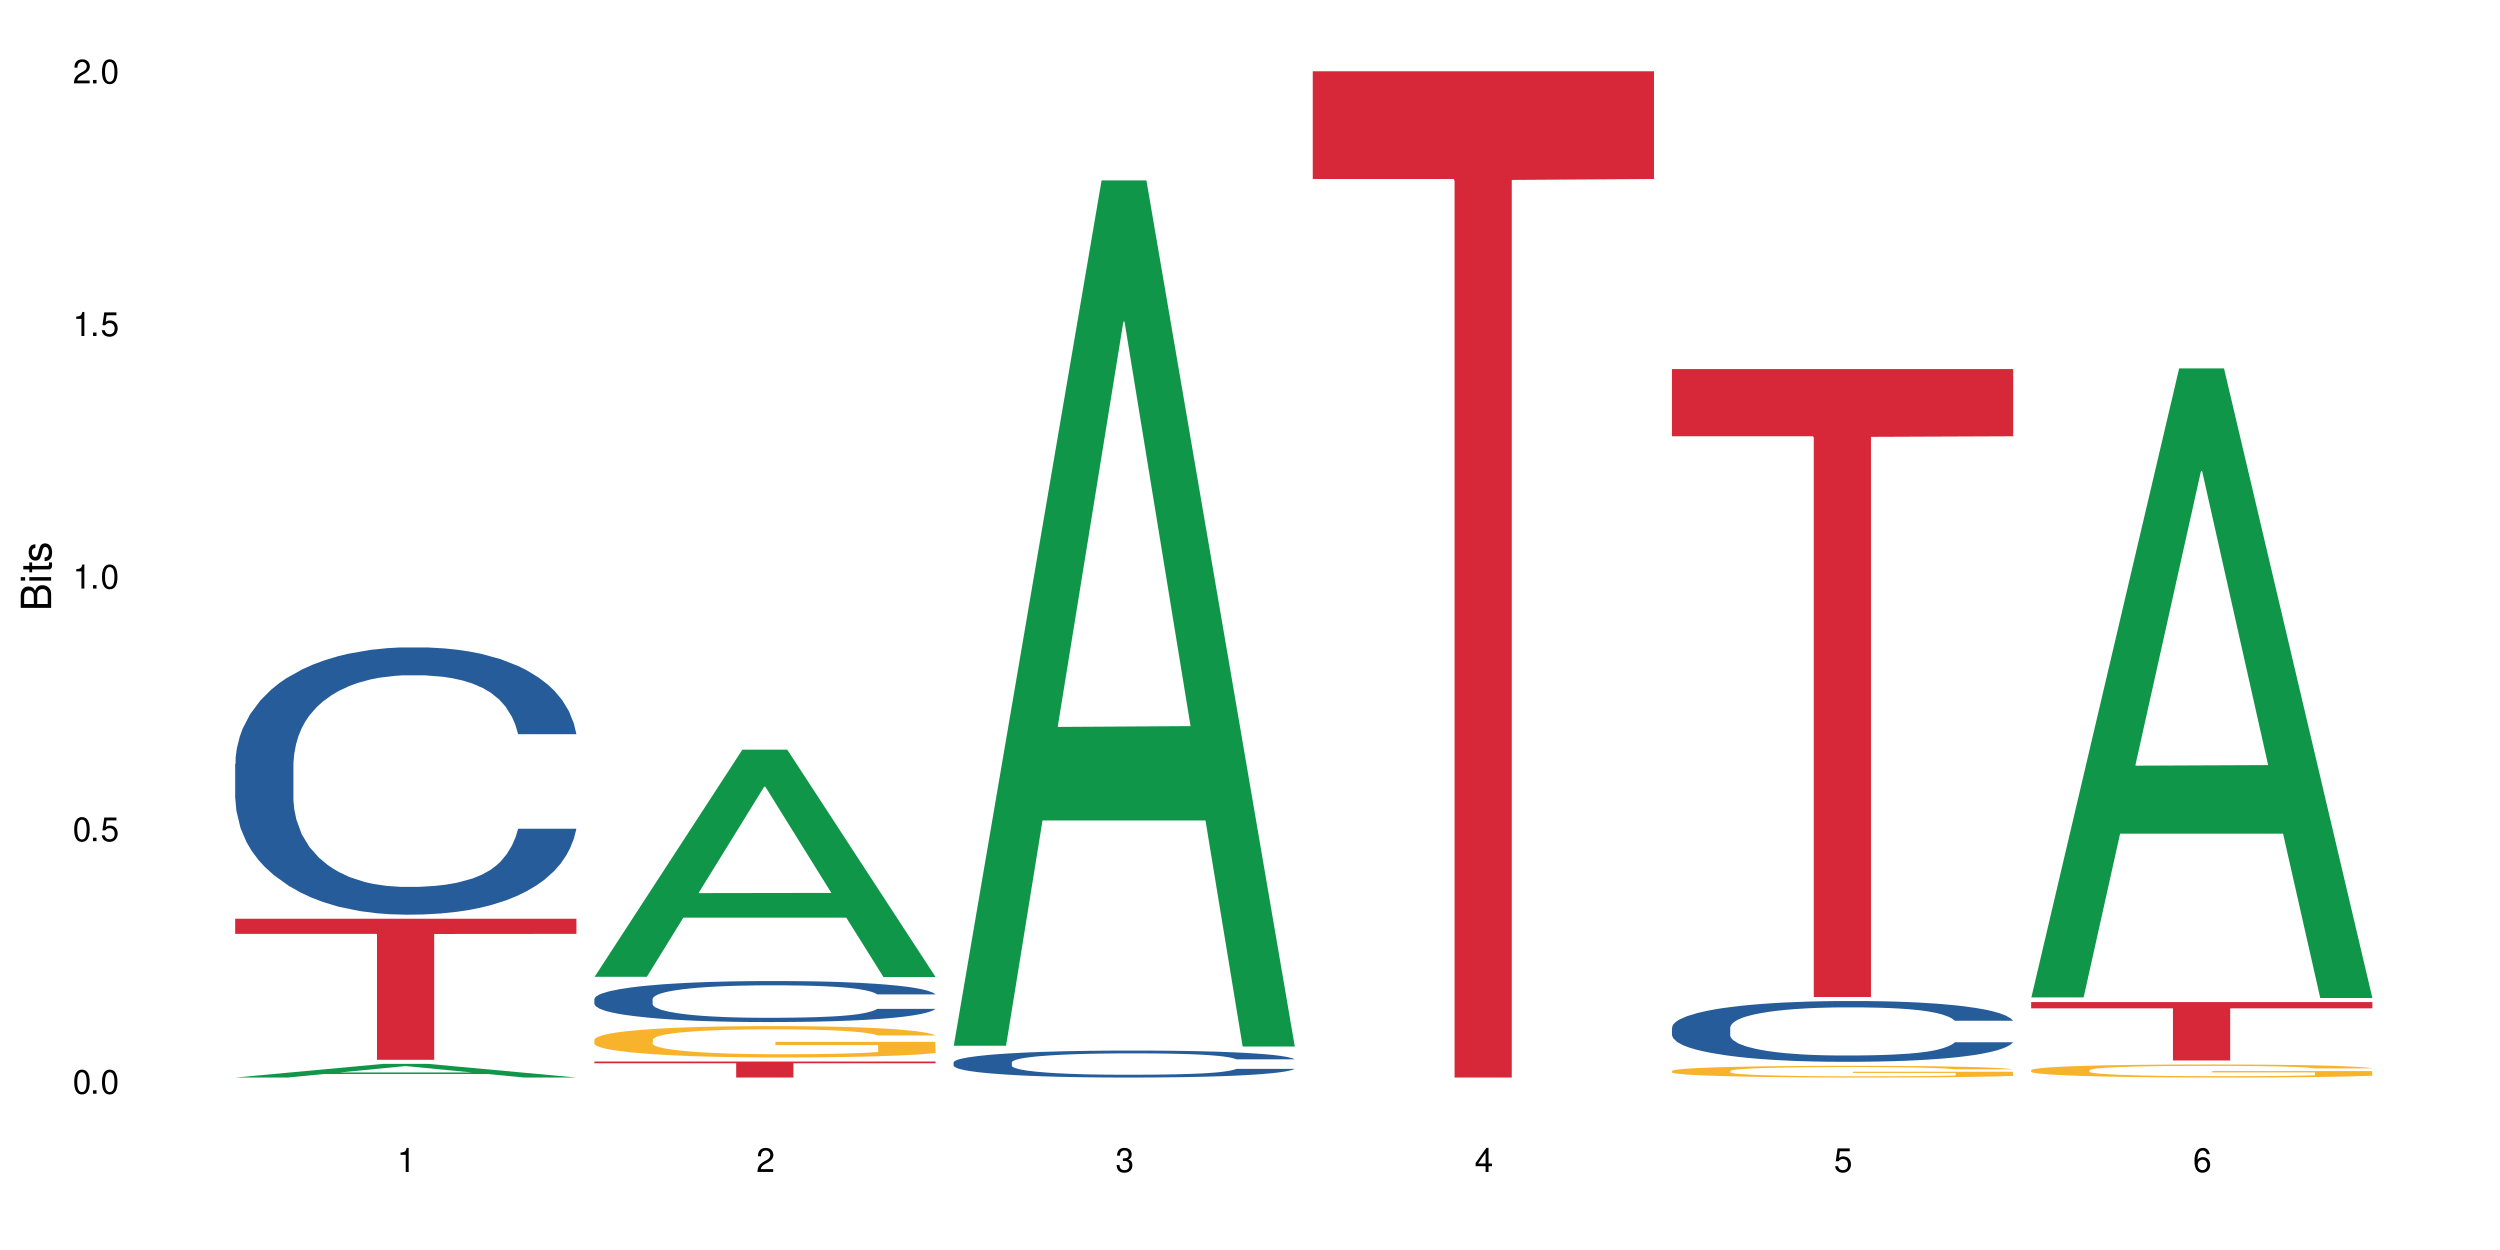 <?xml version="1.0" encoding="UTF-8"?>
<svg xmlns="http://www.w3.org/2000/svg" xmlns:xlink="http://www.w3.org/1999/xlink" width="720" height="360" viewBox="0 0 720 360">
<defs>
<g>
<g id="glyph-0-0">
</g>
<g id="glyph-0-1">
<path d="M 2.641 -6.938 C 2 -6.938 1.422 -6.656 1.078 -6.172 C 0.641 -5.562 0.406 -4.641 0.406 -3.359 C 0.406 -1.016 1.188 0.219 2.641 0.219 C 4.078 0.219 4.859 -1.016 4.859 -3.297 C 4.859 -4.641 4.656 -5.547 4.203 -6.172 C 3.844 -6.656 3.281 -6.938 2.641 -6.938 Z M 2.641 -6.188 C 3.547 -6.188 4 -5.25 4 -3.375 C 4 -1.406 3.562 -0.484 2.625 -0.484 C 1.734 -0.484 1.281 -1.438 1.281 -3.344 C 1.281 -5.25 1.734 -6.188 2.641 -6.188 Z M 2.641 -6.188 "/>
</g>
<g id="glyph-0-2">
<path d="M 1.828 -1 L 0.828 -1 L 0.828 0 L 1.828 0 Z M 1.828 -1 "/>
</g>
<g id="glyph-0-3">
<path d="M 4.562 -6.797 L 1.062 -6.797 L 0.547 -3.094 L 1.328 -3.094 C 1.719 -3.562 2.047 -3.734 2.578 -3.734 C 3.484 -3.734 4.062 -3.109 4.062 -2.094 C 4.062 -1.125 3.484 -0.531 2.578 -0.531 C 1.828 -0.531 1.375 -0.906 1.188 -1.672 L 0.328 -1.672 C 0.453 -1.109 0.547 -0.844 0.75 -0.594 C 1.125 -0.078 1.828 0.219 2.594 0.219 C 3.969 0.219 4.922 -0.781 4.922 -2.219 C 4.922 -3.562 4.031 -4.484 2.719 -4.484 C 2.25 -4.484 1.859 -4.359 1.469 -4.062 L 1.734 -5.969 L 4.562 -5.969 Z M 4.562 -6.797 "/>
</g>
<g id="glyph-0-4">
<path d="M 2.484 -4.938 L 2.484 0 L 3.328 0 L 3.328 -6.938 L 2.766 -6.938 C 2.469 -5.875 2.281 -5.734 0.984 -5.562 L 0.984 -4.938 Z M 2.484 -4.938 "/>
</g>
<g id="glyph-0-5">
<path d="M 4.859 -0.828 L 1.281 -0.828 C 1.359 -1.406 1.672 -1.781 2.5 -2.281 L 3.469 -2.828 C 4.406 -3.344 4.906 -4.062 4.906 -4.906 C 4.906 -5.484 4.672 -6.031 4.266 -6.406 C 3.859 -6.766 3.375 -6.938 2.719 -6.938 C 1.859 -6.938 1.219 -6.625 0.844 -6.031 C 0.609 -5.672 0.5 -5.234 0.484 -4.531 L 1.328 -4.531 C 1.359 -5.016 1.406 -5.281 1.531 -5.516 C 1.75 -5.938 2.188 -6.203 2.703 -6.203 C 3.469 -6.203 4.031 -5.641 4.031 -4.891 C 4.031 -4.344 3.719 -3.859 3.125 -3.516 L 2.234 -3 C 0.812 -2.172 0.406 -1.531 0.328 -0.016 L 4.859 -0.016 Z M 4.859 -0.828 "/>
</g>
<g id="glyph-0-6">
<path d="M 2.125 -3.188 L 2.578 -3.188 C 3.5 -3.188 3.984 -2.766 3.984 -1.922 C 3.984 -1.062 3.469 -0.531 2.594 -0.531 C 1.656 -0.531 1.203 -1 1.156 -2.016 L 0.312 -2.016 C 0.344 -1.453 0.438 -1.094 0.609 -0.781 C 0.953 -0.109 1.625 0.219 2.547 0.219 C 3.953 0.219 4.859 -0.625 4.859 -1.938 C 4.859 -2.828 4.516 -3.297 3.703 -3.594 C 4.344 -3.844 4.656 -4.328 4.656 -5.031 C 4.656 -6.219 3.875 -6.938 2.578 -6.938 C 1.203 -6.938 0.484 -6.172 0.453 -4.703 L 1.297 -4.703 C 1.312 -5.125 1.344 -5.359 1.453 -5.578 C 1.641 -5.969 2.062 -6.203 2.594 -6.203 C 3.344 -6.203 3.797 -5.75 3.797 -5 C 3.797 -4.516 3.609 -4.219 3.25 -4.047 C 3.016 -3.953 2.703 -3.922 2.125 -3.906 Z M 2.125 -3.188 "/>
</g>
<g id="glyph-0-7">
<path d="M 3.141 -1.672 L 3.141 0 L 3.984 0 L 3.984 -1.672 L 4.984 -1.672 L 4.984 -2.438 L 3.984 -2.438 L 3.984 -6.938 L 3.359 -6.938 L 0.266 -2.578 L 0.266 -1.672 Z M 3.141 -2.438 L 1 -2.438 L 3.141 -5.5 Z M 3.141 -2.438 "/>
</g>
<g id="glyph-0-8">
<path d="M 4.781 -5.125 C 4.609 -6.266 3.891 -6.938 2.844 -6.938 C 2.094 -6.938 1.422 -6.578 1.031 -5.953 C 0.594 -5.266 0.406 -4.422 0.406 -3.172 C 0.406 -2 0.578 -1.25 0.984 -0.641 C 1.359 -0.078 1.953 0.219 2.703 0.219 C 3.984 0.219 4.922 -0.75 4.922 -2.094 C 4.922 -3.375 4.062 -4.281 2.844 -4.281 C 2.172 -4.281 1.641 -4.031 1.281 -3.516 C 1.281 -5.234 1.828 -6.188 2.797 -6.188 C 3.391 -6.188 3.797 -5.797 3.938 -5.125 Z M 2.734 -3.531 C 3.547 -3.531 4.062 -2.953 4.062 -2.031 C 4.062 -1.156 3.484 -0.531 2.703 -0.531 C 1.922 -0.531 1.328 -1.188 1.328 -2.078 C 1.328 -2.938 1.906 -3.531 2.734 -3.531 Z M 2.734 -3.531 "/>
</g>
<g id="glyph-1-0">
</g>
<g id="glyph-1-1">
<path d="M 0 -0.953 L 0 -4.891 C 0 -5.719 -0.234 -6.344 -0.734 -6.797 C -1.188 -7.234 -1.812 -7.469 -2.5 -7.469 C -3.547 -7.469 -4.188 -7 -4.625 -5.875 C -4.984 -6.688 -5.625 -7.094 -6.531 -7.094 C -7.172 -7.094 -7.734 -6.859 -8.141 -6.391 C -8.562 -5.922 -8.75 -5.344 -8.75 -4.5 L -8.75 -0.953 Z M -4.984 -2.062 L -7.766 -2.062 L -7.766 -4.219 C -7.766 -4.844 -7.688 -5.203 -7.453 -5.5 C -7.219 -5.812 -6.859 -5.969 -6.375 -5.969 C -5.891 -5.969 -5.531 -5.812 -5.297 -5.5 C -5.062 -5.203 -4.984 -4.844 -4.984 -4.219 Z M -0.984 -2.062 L -4 -2.062 L -4 -4.781 C -4 -5.766 -3.438 -6.359 -2.484 -6.359 C -1.547 -6.359 -0.984 -5.766 -0.984 -4.781 Z M -0.984 -2.062 "/>
</g>
<g id="glyph-1-2">
<path d="M -6.281 -1.797 L -6.281 -0.797 L 0 -0.797 L 0 -1.797 Z M -8.75 -1.797 L -8.75 -0.797 L -7.484 -0.797 L -7.484 -1.797 Z M -8.75 -1.797 "/>
</g>
<g id="glyph-1-3">
<path d="M -6.281 -3.047 L -6.281 -2.016 L -8.016 -2.016 L -8.016 -1.016 L -6.281 -1.016 L -6.281 -0.172 L -5.469 -0.172 L -5.469 -1.016 L -0.719 -1.016 C -0.078 -1.016 0.281 -1.453 0.281 -2.234 C 0.281 -2.5 0.25 -2.719 0.188 -3.047 L -0.641 -3.047 C -0.609 -2.906 -0.594 -2.766 -0.594 -2.562 C -0.594 -2.141 -0.719 -2.016 -1.156 -2.016 L -5.469 -2.016 L -5.469 -3.047 Z M -6.281 -3.047 "/>
</g>
<g id="glyph-1-4">
<path d="M -4.531 -5.25 C -5.766 -5.25 -6.469 -4.422 -6.469 -2.969 C -6.469 -1.516 -5.719 -0.562 -4.547 -0.562 C -3.562 -0.562 -3.094 -1.062 -2.734 -2.562 L -2.516 -3.484 C -2.344 -4.188 -2.094 -4.469 -1.641 -4.469 C -1.047 -4.469 -0.641 -3.875 -0.641 -3 C -0.641 -2.453 -0.797 -2 -1.062 -1.75 C -1.25 -1.594 -1.422 -1.531 -1.875 -1.469 L -1.875 -0.406 C -0.422 -0.453 0.281 -1.266 0.281 -2.922 C 0.281 -4.5 -0.5 -5.516 -1.719 -5.516 C -2.656 -5.516 -3.172 -4.984 -3.469 -3.734 L -3.703 -2.766 C -3.891 -1.953 -4.156 -1.609 -4.594 -1.609 C -5.188 -1.609 -5.547 -2.125 -5.547 -2.938 C -5.547 -3.75 -5.203 -4.172 -4.531 -4.203 Z M -4.531 -5.25 "/>
</g>
</g>
</defs>
<rect x="-72" y="-36" width="864" height="432" fill="rgb(100%, 100%, 100%)" fill-opacity="1"/>
<path fill-rule="nonzero" fill="rgb(6.275%, 58.824%, 28.235%)" fill-opacity="1" d="M 67.73 310.328 L 67.836 310.324 L 110.359 306.395 L 123.273 306.395 L 166.008 310.332 L 150.992 310.332 L 140.281 309.305 L 93.352 309.305 L 82.852 310.328 L 67.73 310.328 L 97.863 308.879 L 135.977 308.875 L 116.973 307.039 L 116.766 307.035 L 116.555 307.047 L 97.758 308.875 L 97.863 308.879 Z M 67.73 310.328 "/>
<path fill-rule="nonzero" fill="rgb(14.51%, 36.078%, 60%)" fill-opacity="1" d="M 67.73 219.957 L 67.852 219.887 L 67.852 218.199 L 68.211 215.523 L 69.051 212.148 L 69.887 209.824 L 72.047 205.672 L 75.043 201.664 L 78.156 198.566 L 80.434 196.738 L 82.473 195.332 L 87.145 192.727 L 90.145 191.391 L 93.379 190.195 L 97.332 189 L 100.211 188.297 L 106.684 187.168 L 111.477 186.676 L 115.191 186.465 L 123.223 186.465 L 128.016 186.746 L 131.492 187.098 L 135.324 187.66 L 138.562 188.297 L 144.195 189.844 L 149.227 191.812 L 151.504 192.938 L 155.102 195.121 L 157.855 197.23 L 159.773 199.059 L 161.934 201.664 L 163.848 204.828 L 165.289 208.418 L 166.008 211.441 L 149.227 211.441 L 148.391 208.629 L 147.43 206.449 L 145.633 203.562 L 143.836 201.523 L 141.316 199.48 L 139.039 198.145 L 135.926 196.809 L 133.168 195.965 L 130.293 195.332 L 127.535 194.91 L 122.262 194.488 L 116.148 194.488 L 113.871 194.629 L 109.199 195.191 L 106.684 195.684 L 103.086 196.668 L 100.57 197.582 L 97.574 198.988 L 95.535 200.188 L 93.02 202.016 L 91.223 203.633 L 89.184 205.957 L 87.984 207.715 L 86.906 209.684 L 85.949 212.008 L 85.23 214.469 L 84.75 217.07 L 84.508 219.605 L 84.508 230.512 L 84.75 233.043 L 85.348 236 L 86.906 240.289 L 89.184 244.02 L 91.82 246.977 L 94.336 249.086 L 95.777 250.07 L 97.691 251.195 L 100.688 252.602 L 105.004 254.012 L 107.52 254.574 L 111.355 255.137 L 115.312 255.418 L 120.586 255.418 L 125.258 255.137 L 128.375 254.785 L 131.609 254.223 L 136.043 253.027 L 138.801 251.898 L 141.199 250.562 L 142.996 249.227 L 144.195 248.102 L 145.992 245.918 L 147.43 243.527 L 148.508 241.066 L 149.227 238.672 L 166.008 238.672 L 165.289 241.488 L 164.207 244.23 L 163.129 246.27 L 161.453 248.734 L 159.535 250.914 L 156.777 253.379 L 154.5 254.996 L 151.504 256.754 L 148.75 258.09 L 145.754 259.289 L 141.316 260.695 L 138.441 261.398 L 135.324 262.031 L 131.609 262.594 L 126.938 263.086 L 121.902 263.367 L 117.227 263.438 L 112.195 263.297 L 108.48 263.016 L 103.566 262.383 L 97.453 261.117 L 93.02 259.781 L 89.543 258.441 L 86.547 257.035 L 83.191 255.137 L 78.875 252.039 L 76.238 249.648 L 74.441 247.68 L 72.406 244.934 L 70.969 242.473 L 69.289 238.531 L 68.09 233.535 L 67.73 229.668 Z M 67.73 219.957 "/>
<path fill-rule="nonzero" fill="rgb(83.922%, 15.686%, 22.353%)" fill-opacity="1" d="M 67.73 264.602 L 166.008 264.602 L 166.008 268.953 L 125.047 268.988 L 125.047 305.23 L 108.57 305.23 L 108.57 269.027 L 108.332 268.953 L 67.73 268.953 Z M 67.73 264.602 "/>
<path fill-rule="nonzero" fill="rgb(6.275%, 58.824%, 28.235%)" fill-opacity="1" d="M 171.18 281.324 L 171.285 281.262 L 213.809 215.895 L 226.723 215.895 L 269.453 281.387 L 254.441 281.387 L 243.73 264.289 L 196.797 264.289 L 186.297 281.324 L 171.18 281.324 L 201.312 257.219 L 239.426 257.156 L 220.422 226.594 L 220.211 226.531 L 220 226.715 L 201.207 257.156 L 201.312 257.219 Z M 171.18 281.324 "/>
<path fill-rule="nonzero" fill="rgb(14.51%, 36.078%, 60%)" fill-opacity="1" d="M 171.18 287.684 L 171.297 287.672 L 171.297 287.414 L 171.66 287.004 L 172.496 286.488 L 173.336 286.129 L 175.492 285.492 L 178.488 284.879 L 181.605 284.406 L 183.883 284.125 L 185.922 283.91 L 190.594 283.508 L 193.59 283.305 L 196.828 283.121 L 200.781 282.938 L 203.656 282.828 L 210.129 282.656 L 214.922 282.582 L 218.641 282.551 L 226.668 282.551 L 231.461 282.594 L 234.938 282.645 L 238.773 282.734 L 242.008 282.828 L 247.641 283.066 L 252.676 283.367 L 254.953 283.543 L 258.547 283.875 L 261.305 284.199 L 263.223 284.48 L 265.379 284.879 L 267.297 285.363 L 268.734 285.914 L 269.453 286.379 L 252.676 286.379 L 251.836 285.945 L 250.879 285.613 L 249.082 285.172 L 247.281 284.859 L 244.766 284.543 L 242.488 284.34 L 239.371 284.137 L 236.617 284.004 L 233.738 283.91 L 230.984 283.844 L 225.711 283.777 L 219.598 283.777 L 217.32 283.801 L 212.645 283.887 L 210.129 283.961 L 206.535 284.113 L 204.016 284.254 L 201.02 284.469 L 198.984 284.652 L 196.469 284.934 L 194.668 285.18 L 192.633 285.539 L 191.434 285.809 L 190.355 286.109 L 189.395 286.465 L 188.676 286.844 L 188.199 287.242 L 187.957 287.629 L 187.957 289.301 L 188.199 289.691 L 188.797 290.145 L 190.355 290.801 L 192.633 291.375 L 195.27 291.828 L 197.785 292.148 L 199.223 292.301 L 201.141 292.473 L 204.137 292.688 L 208.453 292.906 L 210.969 292.992 L 214.805 293.078 L 218.758 293.121 L 224.031 293.121 L 228.707 293.078 L 231.82 293.023 L 235.059 292.938 L 239.492 292.754 L 242.25 292.582 L 244.645 292.375 L 246.445 292.172 L 247.641 292 L 249.441 291.664 L 250.879 291.297 L 251.957 290.922 L 252.676 290.555 L 269.453 290.555 L 268.734 290.984 L 267.656 291.406 L 266.578 291.719 L 264.898 292.098 L 262.984 292.43 L 260.227 292.809 L 257.949 293.055 L 254.953 293.324 L 252.195 293.531 L 249.199 293.715 L 244.766 293.93 L 241.891 294.039 L 238.773 294.133 L 235.059 294.223 L 230.383 294.297 L 225.352 294.34 L 220.676 294.352 L 215.645 294.328 L 211.926 294.285 L 207.012 294.188 L 200.902 293.996 L 196.469 293.789 L 192.992 293.586 L 189.996 293.367 L 186.641 293.078 L 182.324 292.602 L 179.688 292.234 L 177.891 291.934 L 175.852 291.512 L 174.414 291.137 L 172.738 290.531 L 171.539 289.766 L 171.18 289.172 Z M 171.18 287.684 "/>
<path fill-rule="nonzero" fill="rgb(96.863%, 70.196%, 16.863%)" fill-opacity="1" d="M 171.18 299.387 L 171.297 299.379 L 171.297 299.215 L 171.777 298.844 L 172.977 298.328 L 174.535 297.91 L 176.211 297.578 L 177.293 297.406 L 179.09 297.156 L 180.648 296.977 L 184.602 296.605 L 189.637 296.258 L 192.391 296.109 L 195.508 295.969 L 199.941 295.812 L 201.98 295.754 L 208.211 295.621 L 215.281 295.539 L 223.074 295.516 L 226.668 295.523 L 231.582 295.555 L 238.293 295.645 L 242.129 295.73 L 245.125 295.812 L 248.242 295.918 L 252.078 296.086 L 255.672 296.281 L 258.547 296.48 L 261.426 296.727 L 263.82 296.992 L 265.859 297.281 L 267.656 297.629 L 268.734 297.918 L 269.453 298.207 L 252.797 298.207 L 251.836 297.918 L 250.758 297.695 L 248.961 297.422 L 247.164 297.223 L 245.363 297.066 L 242.008 296.852 L 239.133 296.719 L 235.539 296.605 L 232.062 296.531 L 228.105 296.48 L 225.711 296.465 L 219.359 296.465 L 213.605 296.523 L 210.25 296.586 L 207.852 296.652 L 204.496 296.777 L 202.461 296.875 L 201.262 296.941 L 197.664 297.199 L 195.27 297.43 L 193.949 297.586 L 192.273 297.836 L 191.074 298.059 L 189.754 298.387 L 189.035 298.637 L 188.078 299.195 L 187.957 300.684 L 188.316 300.996 L 189.035 301.336 L 189.996 301.633 L 191.434 301.945 L 192.871 302.188 L 195.387 302.508 L 197.547 302.723 L 199.223 302.863 L 202.461 303.086 L 203.777 303.16 L 206.895 303.309 L 210.129 303.426 L 214.086 303.523 L 217.082 303.574 L 221.875 303.613 L 227.988 303.613 L 235.18 303.566 L 239.73 303.5 L 242.848 303.434 L 244.887 303.375 L 247.402 303.285 L 249.199 303.203 L 250.879 303.109 L 252.914 302.969 L 252.914 300.996 L 223.312 300.988 L 223.312 300.062 L 269.336 300.055 L 269.453 303.285 L 266.938 303.508 L 263.82 303.723 L 260.824 303.887 L 257.711 304.027 L 253.273 304.184 L 249.68 304.285 L 244.168 304.398 L 239.133 304.473 L 233.859 304.523 L 229.184 304.547 L 223.672 304.555 L 218.758 304.539 L 213.484 304.488 L 209.289 304.422 L 205.457 304.34 L 201.621 304.234 L 196.828 304.059 L 193.711 303.922 L 190.473 303.746 L 187.238 303.539 L 184.363 303.316 L 182.445 303.145 L 180.527 302.945 L 178.488 302.699 L 176.57 302.418 L 175.133 302.16 L 173.816 301.871 L 172.855 301.602 L 171.898 301.227 L 171.418 300.93 L 171.18 300.676 Z M 171.18 299.387 "/>
<path fill-rule="nonzero" fill="rgb(83.922%, 15.686%, 22.353%)" fill-opacity="1" d="M 171.18 305.719 L 269.453 305.719 L 269.453 306.215 L 228.496 306.219 L 228.496 310.332 L 212.02 310.332 L 212.02 306.223 L 211.777 306.215 L 171.18 306.215 Z M 171.18 305.719 "/>
<path fill-rule="nonzero" fill="rgb(6.275%, 58.824%, 28.235%)" fill-opacity="1" d="M 274.629 301.168 L 274.73 300.934 L 317.254 51.953 L 330.168 51.953 L 372.902 301.402 L 357.887 301.402 L 347.18 236.289 L 300.246 236.289 L 289.746 301.168 L 274.629 301.168 L 304.762 209.352 L 342.875 209.117 L 323.871 92.707 L 323.66 92.473 L 323.449 93.176 L 304.656 209.117 L 304.762 209.352 Z M 274.629 301.168 "/>
<path fill-rule="nonzero" fill="rgb(14.51%, 36.078%, 60%)" fill-opacity="1" d="M 274.629 305.945 L 274.746 305.938 L 274.746 305.77 L 275.105 305.5 L 275.945 305.156 L 276.785 304.926 L 278.941 304.504 L 281.938 304.102 L 285.055 303.789 L 287.332 303.605 L 289.367 303.461 L 294.043 303.199 L 297.039 303.062 L 300.273 302.945 L 304.23 302.824 L 307.105 302.75 L 313.578 302.637 L 318.371 302.59 L 322.086 302.566 L 330.117 302.566 L 334.91 302.598 L 338.387 302.633 L 342.223 302.688 L 345.457 302.75 L 351.09 302.906 L 356.125 303.105 L 358.402 303.219 L 361.996 303.441 L 364.754 303.652 L 366.672 303.836 L 368.828 304.102 L 370.746 304.418 L 372.184 304.781 L 372.902 305.086 L 356.125 305.086 L 355.285 304.805 L 354.324 304.582 L 352.527 304.293 L 350.73 304.086 L 348.215 303.879 L 345.938 303.746 L 342.82 303.609 L 340.062 303.527 L 337.188 303.461 L 334.43 303.418 L 329.156 303.375 L 323.047 303.375 L 320.77 303.391 L 316.094 303.449 L 313.578 303.496 L 309.98 303.598 L 307.465 303.688 L 304.469 303.832 L 302.434 303.953 L 299.914 304.137 L 298.117 304.301 L 296.078 304.535 L 294.883 304.711 L 293.801 304.91 L 292.844 305.145 L 292.125 305.391 L 291.645 305.656 L 291.406 305.91 L 291.406 307.012 L 291.645 307.266 L 292.246 307.562 L 293.801 307.996 L 296.078 308.375 L 298.715 308.672 L 301.234 308.883 L 302.672 308.984 L 304.59 309.098 L 307.586 309.238 L 311.898 309.383 L 314.418 309.438 L 318.25 309.496 L 322.207 309.523 L 327.48 309.523 L 332.152 309.496 L 335.27 309.461 L 338.508 309.402 L 342.941 309.281 L 345.695 309.168 L 348.094 309.035 L 349.891 308.898 L 351.09 308.785 L 352.887 308.566 L 354.324 308.324 L 355.406 308.074 L 356.125 307.832 L 372.902 307.832 L 372.184 308.117 L 371.105 308.395 L 370.027 308.602 L 368.348 308.848 L 366.43 309.07 L 363.676 309.316 L 361.398 309.48 L 358.402 309.656 L 355.645 309.793 L 352.648 309.914 L 348.215 310.055 L 345.336 310.125 L 342.223 310.191 L 338.508 310.246 L 333.832 310.297 L 328.797 310.324 L 324.125 310.332 L 319.09 310.316 L 315.375 310.289 L 310.461 310.227 L 304.348 310.098 L 299.914 309.965 L 296.438 309.828 L 293.441 309.688 L 290.086 309.496 L 285.773 309.184 L 283.137 308.941 L 281.34 308.742 L 279.301 308.465 L 277.863 308.219 L 276.184 307.82 L 274.988 307.316 L 274.629 306.926 Z M 274.629 305.945 "/>
<path fill-rule="nonzero" fill="rgb(83.922%, 15.686%, 22.353%)" fill-opacity="1" d="M 378.074 20.527 L 476.352 20.527 L 476.352 51.547 L 435.391 51.82 L 435.391 310.332 L 418.914 310.332 L 418.914 52.094 L 418.676 51.547 L 378.074 51.547 Z M 378.074 20.527 "/>
<path fill-rule="nonzero" fill="rgb(14.51%, 36.078%, 60%)" fill-opacity="1" d="M 481.523 295.918 L 481.645 295.902 L 481.645 295.52 L 482.004 294.91 L 482.84 294.141 L 483.68 293.613 L 485.836 292.672 L 488.832 291.758 L 491.949 291.055 L 494.227 290.637 L 496.266 290.316 L 500.938 289.727 L 503.934 289.422 L 507.172 289.148 L 511.125 288.879 L 514 288.719 L 520.473 288.461 L 525.27 288.352 L 528.984 288.301 L 537.012 288.301 L 541.809 288.367 L 545.281 288.445 L 549.117 288.574 L 552.352 288.719 L 557.984 289.07 L 563.02 289.52 L 565.297 289.773 L 568.891 290.27 L 571.648 290.75 L 573.566 291.168 L 575.723 291.758 L 577.641 292.477 L 579.078 293.293 L 579.797 293.98 L 563.02 293.98 L 562.18 293.344 L 561.223 292.848 L 559.426 292.191 L 557.625 291.727 L 555.109 291.262 L 552.832 290.957 L 549.715 290.652 L 546.961 290.461 L 544.082 290.316 L 541.328 290.223 L 536.055 290.125 L 529.941 290.125 L 527.664 290.16 L 522.992 290.285 L 520.473 290.398 L 516.879 290.621 L 514.363 290.832 L 511.367 291.148 L 509.328 291.422 L 506.812 291.84 L 505.012 292.207 L 502.977 292.734 L 501.777 293.133 L 500.699 293.582 L 499.738 294.109 L 499.02 294.668 L 498.543 295.262 L 498.301 295.836 L 498.301 298.316 L 498.543 298.895 L 499.141 299.566 L 500.699 300.543 L 502.977 301.391 L 505.613 302.062 L 508.129 302.539 L 509.566 302.766 L 511.484 303.02 L 514.48 303.34 L 518.797 303.66 L 521.312 303.789 L 525.148 303.918 L 529.102 303.98 L 534.375 303.98 L 539.051 303.918 L 542.168 303.836 L 545.402 303.707 L 549.836 303.438 L 552.594 303.18 L 554.988 302.879 L 556.789 302.574 L 557.984 302.316 L 559.785 301.82 L 561.223 301.277 L 562.301 300.719 L 563.02 300.172 L 579.797 300.172 L 579.078 300.812 L 578 301.438 L 576.922 301.902 L 575.246 302.461 L 573.328 302.957 L 570.57 303.516 L 568.293 303.887 L 565.297 304.285 L 562.539 304.59 L 559.543 304.859 L 555.109 305.18 L 552.234 305.34 L 549.117 305.484 L 545.402 305.613 L 540.727 305.727 L 535.695 305.789 L 531.02 305.805 L 525.988 305.773 L 522.27 305.707 L 517.359 305.566 L 511.246 305.277 L 506.812 304.973 L 503.336 304.668 L 500.34 304.348 L 496.984 303.918 L 492.668 303.215 L 490.031 302.668 L 488.234 302.223 L 486.195 301.598 L 484.758 301.039 L 483.082 300.141 L 481.883 299.004 L 481.523 298.125 Z M 481.523 295.918 "/>
<path fill-rule="nonzero" fill="rgb(96.863%, 70.196%, 16.863%)" fill-opacity="1" d="M 481.523 308.41 L 481.645 308.406 L 481.645 308.344 L 482.121 308.207 L 483.32 308.016 L 484.879 307.859 L 486.555 307.738 L 487.637 307.672 L 489.434 307.578 L 490.992 307.512 L 494.945 307.375 L 499.98 307.246 L 502.734 307.191 L 505.852 307.137 L 510.285 307.078 L 512.324 307.059 L 518.555 307.008 L 525.629 306.977 L 533.418 306.969 L 537.012 306.973 L 541.926 306.984 L 548.637 307.02 L 552.473 307.047 L 555.469 307.078 L 558.586 307.117 L 562.422 307.18 L 566.016 307.254 L 568.891 307.328 L 571.77 307.422 L 574.164 307.52 L 576.203 307.625 L 578 307.754 L 579.078 307.863 L 579.797 307.969 L 563.141 307.969 L 562.18 307.863 L 561.102 307.781 L 559.305 307.68 L 557.508 307.605 L 555.711 307.547 L 552.352 307.465 L 549.477 307.418 L 545.883 307.375 L 542.406 307.348 L 538.449 307.328 L 536.055 307.32 L 529.703 307.32 L 523.949 307.344 L 520.594 307.367 L 518.195 307.391 L 514.84 307.438 L 512.805 307.477 L 511.605 307.5 L 508.008 307.594 L 505.613 307.68 L 504.293 307.738 L 502.617 307.832 L 501.418 307.914 L 500.098 308.039 L 499.379 308.129 L 498.422 308.34 L 498.301 308.891 L 498.66 309.008 L 499.379 309.133 L 500.34 309.246 L 501.777 309.363 L 503.215 309.449 L 505.73 309.57 L 507.891 309.652 L 509.566 309.703 L 512.805 309.785 L 514.121 309.812 L 517.238 309.867 L 520.473 309.91 L 524.43 309.949 L 527.426 309.969 L 532.219 309.98 L 538.332 309.98 L 545.523 309.965 L 550.078 309.938 L 553.191 309.914 L 555.23 309.895 L 557.746 309.859 L 559.543 309.828 L 561.223 309.793 L 563.258 309.742 L 563.258 309.008 L 533.656 309.004 L 533.656 308.66 L 579.68 308.656 L 579.797 309.859 L 577.281 309.941 L 574.164 310.023 L 571.168 310.082 L 568.055 310.137 L 563.617 310.195 L 560.023 310.23 L 554.512 310.273 L 549.477 310.301 L 544.203 310.32 L 539.531 310.328 L 534.016 310.332 L 529.102 310.328 L 523.828 310.309 L 519.637 310.285 L 515.801 310.254 L 511.965 310.211 L 507.172 310.148 L 504.055 310.098 L 500.82 310.031 L 497.582 309.953 L 494.707 309.871 L 492.789 309.809 L 490.871 309.734 L 488.832 309.641 L 486.918 309.535 L 485.477 309.441 L 484.16 309.336 L 483.199 309.234 L 482.242 309.094 L 481.762 308.984 L 481.523 308.887 Z M 481.523 308.41 "/>
<path fill-rule="nonzero" fill="rgb(83.922%, 15.686%, 22.353%)" fill-opacity="1" d="M 481.523 106.285 L 579.797 106.285 L 579.797 125.645 L 538.84 125.816 L 538.84 287.137 L 522.363 287.137 L 522.363 125.984 L 522.121 125.645 L 481.523 125.645 Z M 481.523 106.285 "/>
<path fill-rule="nonzero" fill="rgb(6.275%, 58.824%, 28.235%)" fill-opacity="1" d="M 584.973 287.258 L 585.074 287.09 L 627.598 106.094 L 640.512 106.094 L 683.246 287.43 L 668.23 287.43 L 657.523 240.094 L 610.59 240.094 L 600.09 287.258 L 584.973 287.258 L 615.105 220.512 L 653.219 220.344 L 634.215 135.719 L 634.004 135.551 L 633.793 136.059 L 615 220.344 L 615.105 220.512 Z M 584.973 287.258 "/>
<path fill-rule="nonzero" fill="rgb(96.863%, 70.196%, 16.863%)" fill-opacity="1" d="M 584.973 308.184 L 585.09 308.18 L 585.09 308.113 L 585.57 307.957 L 586.77 307.746 L 588.328 307.57 L 590.004 307.434 L 591.082 307.363 L 592.883 307.258 L 594.438 307.184 L 598.395 307.027 L 603.426 306.883 L 606.184 306.824 L 609.301 306.766 L 613.734 306.699 L 615.773 306.676 L 622.004 306.621 L 629.074 306.586 L 636.867 306.574 L 640.461 306.578 L 645.375 306.594 L 652.086 306.629 L 655.922 306.664 L 658.918 306.699 L 662.035 306.742 L 665.867 306.812 L 669.465 306.895 L 672.34 306.977 L 675.215 307.082 L 677.613 307.191 L 679.652 307.309 L 681.449 307.453 L 682.527 307.574 L 683.246 307.695 L 666.586 307.695 L 665.629 307.574 L 664.551 307.48 L 662.754 307.367 L 660.953 307.285 L 659.156 307.223 L 655.801 307.133 L 652.926 307.078 L 649.328 307.027 L 645.855 306.996 L 641.898 306.977 L 639.504 306.969 L 633.148 306.969 L 627.398 306.996 L 624.043 307.023 L 621.645 307.051 L 618.289 307.102 L 616.25 307.141 L 615.055 307.168 L 611.457 307.277 L 609.059 307.371 L 607.742 307.438 L 606.062 307.539 L 604.867 307.633 L 603.547 307.77 L 602.828 307.871 L 601.871 308.105 L 601.75 308.723 L 602.109 308.855 L 602.828 308.996 L 603.789 309.117 L 605.227 309.25 L 606.664 309.348 L 609.18 309.48 L 611.336 309.57 L 613.016 309.629 L 616.25 309.723 L 617.57 309.754 L 620.688 309.812 L 623.922 309.863 L 627.875 309.902 L 630.871 309.926 L 635.668 309.941 L 641.777 309.941 L 648.969 309.922 L 653.523 309.895 L 656.641 309.867 L 658.676 309.844 L 661.195 309.805 L 662.992 309.77 L 664.672 309.73 L 666.707 309.672 L 666.707 308.855 L 637.105 308.852 L 637.105 308.465 L 683.125 308.461 L 683.246 309.805 L 680.73 309.898 L 677.613 309.984 L 674.617 310.055 L 671.5 310.113 L 667.066 310.18 L 663.473 310.219 L 657.957 310.266 L 652.926 310.297 L 647.652 310.32 L 642.977 310.328 L 637.465 310.332 L 632.551 310.324 L 627.277 310.305 L 623.082 310.277 L 619.246 310.242 L 615.414 310.199 L 610.617 310.125 L 607.504 310.066 L 604.266 309.996 L 601.031 309.91 L 598.156 309.816 L 596.238 309.746 L 594.32 309.664 L 592.281 309.559 L 590.363 309.445 L 588.926 309.336 L 587.609 309.219 L 586.648 309.105 L 585.691 308.949 L 585.211 308.828 L 584.973 308.719 Z M 584.973 308.184 "/>
<path fill-rule="nonzero" fill="rgb(83.922%, 15.686%, 22.353%)" fill-opacity="1" d="M 584.973 288.594 L 683.246 288.594 L 683.246 290.395 L 642.289 290.41 L 642.289 305.41 L 625.809 305.41 L 625.809 290.426 L 625.57 290.395 L 584.973 290.395 Z M 584.973 288.594 "/>
<g fill="rgb(0%, 0%, 0%)" fill-opacity="1">
<use xlink:href="#glyph-0-1" x="20.965" y="314.993"/>
<use xlink:href="#glyph-0-2" x="25.965" y="314.993"/>
<use xlink:href="#glyph-0-1" x="28.965" y="314.993"/>
</g>
<g fill="rgb(0%, 0%, 0%)" fill-opacity="1">
<use xlink:href="#glyph-0-1" x="20.965" y="242.251"/>
<use xlink:href="#glyph-0-2" x="25.965" y="242.251"/>
<use xlink:href="#glyph-0-3" x="28.965" y="242.251"/>
</g>
<g fill="rgb(0%, 0%, 0%)" fill-opacity="1">
<use xlink:href="#glyph-0-4" x="20.965" y="169.509"/>
<use xlink:href="#glyph-0-2" x="25.965" y="169.509"/>
<use xlink:href="#glyph-0-1" x="28.965" y="169.509"/>
</g>
<g fill="rgb(0%, 0%, 0%)" fill-opacity="1">
<use xlink:href="#glyph-0-4" x="20.965" y="96.767"/>
<use xlink:href="#glyph-0-2" x="25.965" y="96.767"/>
<use xlink:href="#glyph-0-3" x="28.965" y="96.767"/>
</g>
<g fill="rgb(0%, 0%, 0%)" fill-opacity="1">
<use xlink:href="#glyph-0-5" x="20.965" y="24.024"/>
<use xlink:href="#glyph-0-2" x="25.965" y="24.024"/>
<use xlink:href="#glyph-0-1" x="28.965" y="24.024"/>
</g>
<g fill="rgb(0%, 0%, 0%)" fill-opacity="1">
<use xlink:href="#glyph-0-4" x="114.367" y="337.532"/>
</g>
<g fill="rgb(0%, 0%, 0%)" fill-opacity="1">
<use xlink:href="#glyph-0-5" x="217.816" y="337.532"/>
</g>
<g fill="rgb(0%, 0%, 0%)" fill-opacity="1">
<use xlink:href="#glyph-0-6" x="321.266" y="337.532"/>
</g>
<g fill="rgb(0%, 0%, 0%)" fill-opacity="1">
<use xlink:href="#glyph-0-7" x="424.711" y="337.532"/>
</g>
<g fill="rgb(0%, 0%, 0%)" fill-opacity="1">
<use xlink:href="#glyph-0-3" x="528.16" y="337.532"/>
</g>
<g fill="rgb(0%, 0%, 0%)" fill-opacity="1">
<use xlink:href="#glyph-0-8" x="631.609" y="337.532"/>
</g>
<g fill="rgb(0%, 0%, 0%)" fill-opacity="1">
<use xlink:href="#glyph-1-1" x="14.725" y="176.012"/>
<use xlink:href="#glyph-1-2" x="14.725" y="168.012"/>
<use xlink:href="#glyph-1-3" x="14.725" y="165.012"/>
<use xlink:href="#glyph-1-4" x="14.725" y="162.012"/>
</g>
</svg>
